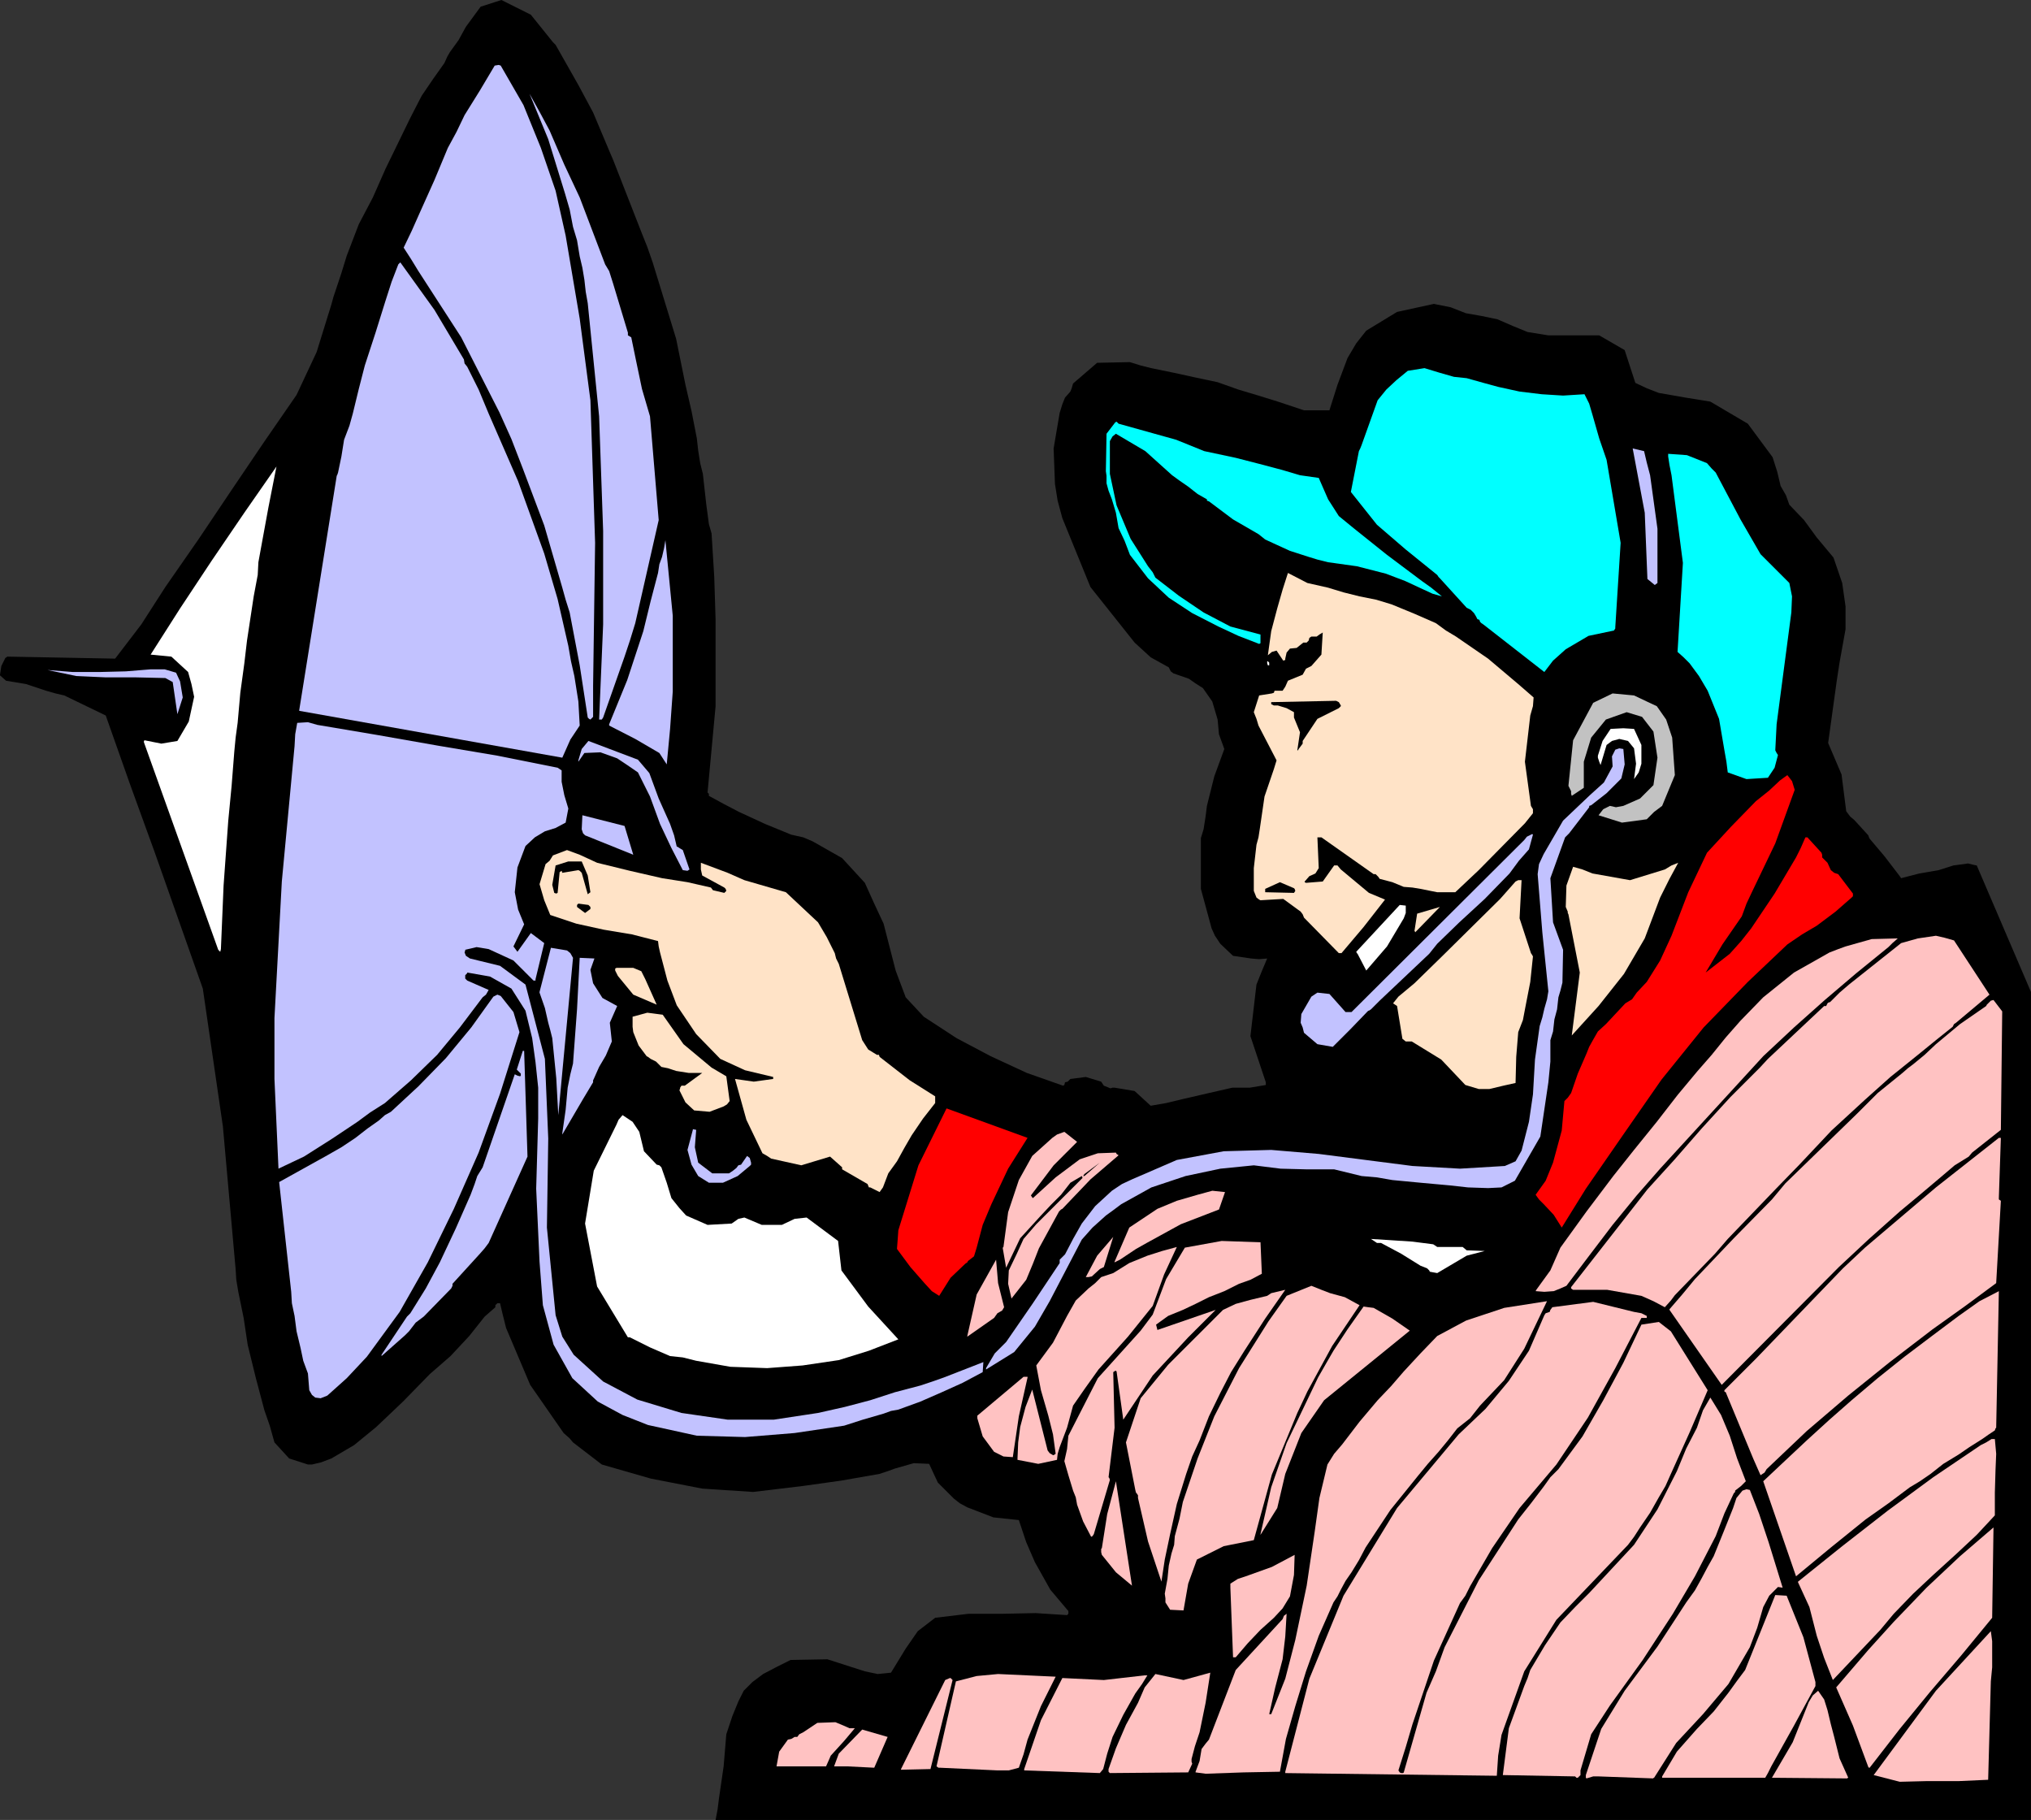 <?xml version="1.0" encoding="UTF-8" standalone="no"?>
<svg
   version="1.0"
   width="129.724mm"
   height="116.228mm"
   id="svg73"
   sodipodi:docname="Satellite Technician 1.wmf"
   xmlns:inkscape="http://www.inkscape.org/namespaces/inkscape"
   xmlns:sodipodi="http://sodipodi.sourceforge.net/DTD/sodipodi-0.dtd"
   xmlns="http://www.w3.org/2000/svg"
   xmlns:svg="http://www.w3.org/2000/svg">
  <rect width="100%" height="100%" fill="#333333" stroke="none"/>
  <sodipodi:namedview
     id="namedview73"
     pagecolor="#ffffff"
     bordercolor="#000000"
     borderopacity="0.25"
     inkscape:showpageshadow="2"
     inkscape:pageopacity="0.0"
     inkscape:pagecheckerboard="0"
     inkscape:deskcolor="#d1d1d1"
     inkscape:document-units="mm" />
  <defs
     id="defs1">
    <pattern
       id="WMFhbasepattern"
       patternUnits="userSpaceOnUse"
       width="6"
       height="6"
       x="0"
       y="0" />
  </defs>
  <path
     style="fill:#000000;fill-opacity:1;fill-rule:evenodd;stroke:none"
     d="m 0,162.855 0.323,-2.1 0.97,-1.939 0.485,-0.323 26.018,0.485 6.302,-8.24 5.818,-9.047 8.08,-11.632 7.918,-11.794 7.757,-11.471 7.918,-11.471 4.848,-10.34 3.555,-11.471 0.485,-1.777 0.485,-1.454 1.454,-4.362 1.293,-4.201 2.909,-7.593 3.394,-6.462 3.07,-6.947 3.07,-6.301 2.909,-5.978 2.747,-5.332 2.747,-4.039 2.747,-3.877 0.646,-1.454 0.646,-1.131 2.101,-2.908 1.778,-3.231 3.555,-4.847 L 121.038,0 l 7.11,3.554 5.333,6.624 0.646,0.646 5.494,9.694 3.555,6.624 3.878,9.209 0.97,2.262 6.949,17.772 1.293,3.231 1.293,3.716 5.656,18.418 2.262,11.148 1.454,6.301 1.293,6.624 0.323,2.908 0.485,3.07 0.646,2.585 0.323,2.908 0.485,4.362 0.646,4.847 0.646,2.262 0.646,10.502 0.323,10.34 v 20.841 l -1.939,20.841 0.323,0.323 v 0.485 l 3.555,1.939 3.717,1.939 6.302,2.908 6.302,2.585 2.909,0.646 2.262,0.969 7.11,4.039 5.494,5.978 2.262,5.008 2.262,4.847 1.454,5.655 1.454,5.655 2.424,6.462 4.363,4.685 7.918,5.17 8.242,4.362 8.726,4.039 8.726,3.07 0.323,-0.162 0.162,-0.646 0.646,-0.162 0.646,-0.646 3.717,-0.485 3.717,1.131 0.646,0.969 1.616,0.646 0.485,-0.162 h 0.485 l 4.848,0.808 3.878,3.554 3.717,-0.646 4.04,-0.969 6.302,-1.454 5.656,-1.292 h 4.202 l 3.878,-0.646 v -0.646 l -3.717,-11.148 1.454,-12.44 1.293,-3.231 1.293,-3.07 -1.939,0.162 -1.939,-0.162 -4.363,-0.646 -3.07,-2.908 -1.293,-1.939 -0.808,-1.777 -2.586,-9.532 v -12.279 l 0.646,-2.1 0.485,-3.07 0.323,-2.585 1.778,-7.109 2.424,-6.624 -1.293,-3.554 -0.323,-3.554 -1.293,-4.362 -2.262,-3.231 -1.778,-1.131 -1.616,-1.131 -3.717,-1.292 -0.646,-0.485 -0.485,-0.969 -4.363,-2.423 -3.878,-3.554 -10.666,-13.41 -6.787,-16.641 -1.131,-4.201 -0.646,-4.039 -0.323,-8.563 1.454,-8.563 0.646,-2.1 0.646,-1.616 1.293,-1.454 0.323,-0.808 0.323,-1.131 5.818,-5.008 7.918,-0.162 2.586,0.808 2.586,0.646 5.494,1.131 5.171,1.131 5.333,1.131 5.01,1.777 4.848,1.454 4.686,1.454 6.302,2.1 h 6.141 l 1.939,-6.139 2.424,-6.462 2.101,-3.554 2.424,-3.07 7.434,-4.524 8.888,-1.939 4.04,0.808 3.717,1.454 3.717,0.646 3.878,0.808 3.717,1.616 3.555,1.454 5.01,0.808 h 12.282 l 6.141,3.554 2.586,7.917 2.747,1.292 2.909,1.131 6.464,1.131 5.979,0.969 9.05,5.332 5.979,8.078 1.131,3.554 0.808,3.393 1.293,2.262 0.808,2.262 3.555,3.716 3.07,4.201 4.04,4.847 2.101,6.139 0.808,5.655 v 5.493 l -1.454,8.078 -0.646,4.201 -2.101,15.187 3.232,7.593 1.131,8.886 0.97,1.292 0.97,0.808 3.394,3.716 0.162,0.485 0.162,0.323 3.555,4.201 3.717,4.847 0.323,0.485 4.363,-1.131 4.686,-0.808 3.555,-1.131 3.555,-0.485 1.293,0.323 0.808,0.162 13.09,30.535 V 439.287 H 172.75 l 0.485,-2.585 0.323,-2.585 1.131,-7.755 0.646,-7.755 1.454,-4.362 1.454,-3.554 1.293,-2.585 2.101,-2.1 2.586,-1.939 3.394,-1.777 3.232,-1.616 8.888,-0.162 9.05,2.908 3.07,0.646 3.232,-0.323 3.555,-5.816 2.909,-4.201 4.202,-3.231 8.08,-0.969 h 8.242 l 7.918,-0.162 7.595,0.485 0.323,-0.323 v -0.646 l -4.363,-5.17 -3.717,-6.624 -2.101,-4.847 -1.778,-5.332 -6.141,-0.646 -6.302,-2.423 -1.778,-0.969 -1.454,-1.131 -3.878,-3.877 -1.131,-2.423 -0.97,-2.1 -3.717,-0.162 -4.525,1.292 -1.778,0.646 -1.939,0.646 -9.211,1.616 -9.211,1.292 -12.12,1.454 -12.282,-0.808 -12.443,-2.423 -11.797,-3.393 -6.949,-5.332 -0.808,-0.969 -1.454,-1.292 -8.08,-11.632 -5.818,-13.733 -0.808,-3.231 -0.646,-2.747 h -0.646 l -0.485,0.485 v 0.485 l -2.586,2.262 -3.717,4.685 -4.525,4.847 -5.01,4.362 -6.464,6.624 -6.464,6.139 -5.333,4.362 -5.494,3.231 -2.586,0.969 -2.101,0.485 h -0.97 l -4.525,-1.454 -3.555,-3.877 -1.131,-4.039 -1.293,-3.716 -2.101,-7.917 -1.939,-7.917 -0.97,-6.462 -1.293,-6.301 -0.485,-2.908 -0.162,-2.585 -3.07,-34.413 -4.848,-33.282 -5.818,-16.479 -5.818,-16.479 -5.979,-16.479 -5.818,-16.479 -5.01,-2.423 -5.01,-2.423 -2.101,-0.485 L 11.15,166.732 6.302,165.116 1.454,164.309 0,163.016 Z"
     id="path1" />
  <path
     style="fill:#c2c2ff;fill-opacity:1;fill-rule:evenodd;stroke:none"
     d="m 11.474,161.724 6.141,0.485 h 6.302 l 6.464,-0.162 5.979,-0.485 h 3.394 l 2.747,0.808 0.97,2.1 0.646,3.877 -1.293,4.039 -1.131,-7.755 -1.778,-0.969 -7.11,-0.162 h -7.272 l -7.11,-0.323 z"
     id="path2" />
  <path
     style="fill:#ffffff;fill-opacity:1;fill-rule:evenodd;stroke:none"
     d="m 34.744,179.172 v -0.323 l 0.162,-0.162 4.04,0.808 3.878,-0.646 2.747,-4.685 1.293,-5.978 -0.646,-3.07 -0.808,-2.908 -4.04,-3.716 -5.01,-0.485 7.11,-11.148 7.595,-11.471 7.918,-11.632 7.757,-11.148 -1.939,9.855 -1.778,9.694 -0.646,3.554 -0.162,3.07 -0.97,5.17 -0.808,5.332 -0.808,5.332 -0.646,5.493 -0.97,7.109 -0.646,7.27 -0.485,3.554 -0.323,3.393 -0.646,8.24 -0.808,8.401 -1.131,15.672 -0.646,15.348 -0.162,0.646 -0.485,-0.485 z"
     id="path3" />
  <path
     style="fill:#c2c2ff;fill-opacity:1;fill-rule:evenodd;stroke:none"
     d="m 66.256,260.438 v -14.702 l 1.778,-32.959 3.07,-32.636 0.162,-2.908 0.485,-2.747 2.586,-0.162 2.262,0.646 14.382,2.423 14.706,2.585 14.382,2.423 14.544,2.908 0.485,0.323 0.485,0.323 v 2.747 l 0.646,3.231 0.97,3.231 -0.646,3.393 -2.424,1.292 -2.586,0.808 -2.424,1.454 -2.262,2.1 -1.939,5.17 -0.646,5.978 0.808,4.201 1.454,3.554 -2.586,5.332 0.97,1.292 3.232,-4.524 3.232,2.423 -2.101,8.724 v 0.323 h -0.485 l -4.848,-4.847 -5.979,-2.747 -2.909,-0.485 -2.747,0.646 v 0.162 l -0.162,0.485 0.323,0.808 0.97,0.646 7.272,1.777 6.141,4.524 4.686,17.933 0.808,19.226 -0.323,21.488 2.101,21.165 1.616,5.17 2.747,4.362 7.11,6.462 8.242,4.362 10.666,3.231 11.15,1.616 h 11.15 l 10.666,-1.616 6.464,-1.454 6.141,-1.616 5.979,-1.939 6.141,-1.616 2.909,-0.969 2.747,-0.969 9.534,-3.716 -0.162,2.423 -4.848,2.585 -5.01,2.262 -5.171,2.262 -5.333,1.939 -1.778,0.323 -1.778,0.646 -5.01,1.454 -4.525,1.454 -11.958,1.777 -11.958,0.969 -11.635,-0.323 -11.797,-2.585 -6.141,-2.423 -5.979,-3.231 -6.141,-5.655 -4.525,-8.078 -2.586,-9.532 -0.808,-10.502 -0.808,-17.61 0.485,-16.964 v -7.432 l -0.646,-6.139 -0.808,-5.816 -1.616,-6.624 -3.394,-5.332 -5.171,-2.908 -5.494,-0.969 v 0.162 l -0.485,0.485 v 0.808 l 0.485,0.485 5.171,2.262 -0.646,1.131 -0.808,0.646 -5.494,7.27 -5.494,6.624 -6.302,6.139 -6.302,5.493 -3.555,2.262 -3.07,2.262 -6.302,4.201 -6.626,4.201 -3.07,1.454 -3.07,1.454 z"
     id="path4" />
  <path
     style="fill:#c2c2ff;fill-opacity:1;fill-rule:evenodd;stroke:none"
     d="m 67.387,285.319 11.635,-6.462 3.394,-1.939 3.394,-2.262 2.909,-2.262 2.747,-1.939 1.454,-1.292 1.454,-0.808 6.626,-6.139 6.626,-6.786 6.141,-7.432 5.333,-7.432 0.97,-0.485 0.808,0.323 3.07,3.877 1.454,4.847 -4.686,14.864 -5.171,14.217 -5.979,13.571 -6.302,12.925 -6.787,11.956 -7.918,10.825 -4.848,5.17 -4.686,4.201 -1.616,0.646 -1.293,-0.162 -0.808,-0.646 -0.646,-1.131 -0.323,-4.039 -1.131,-3.07 -0.646,-3.07 -0.97,-4.039 -0.485,-3.716 -0.646,-3.07 -0.162,-2.747 z"
     id="path5" />
  <path
     style="fill:#c2c2ff;fill-opacity:1;fill-rule:evenodd;stroke:none"
     d="m 72.235,171.417 9.05,-56.547 0.162,-0.323 0.162,-0.485 0.808,-3.877 0.646,-4.039 1.293,-3.393 0.808,-2.908 1.454,-5.978 1.454,-5.655 2.586,-7.917 2.424,-7.755 1.454,-4.524 1.616,-4.201 0.485,-0.485 8.242,11.471 7.11,11.956 0.162,0.969 0.646,0.808 2.747,5.493 2.424,5.816 7.11,16.318 6.302,17.449 3.232,10.986 2.586,11.309 0.646,3.716 0.808,3.554 0.97,6.139 0.323,5.816 -2.262,3.393 -1.939,4.362 -63.509,-11.309 z"
     id="path6" />
  <path
     style="fill:#c2c2ff;fill-opacity:1;fill-rule:evenodd;stroke:none"
     d="m 92.112,327.002 6.141,-9.209 0.323,-0.323 0.485,-0.485 3.717,-5.978 3.394,-6.301 3.878,-8.24 3.555,-8.078 0.97,-2.585 0.646,-1.939 1.293,-2.1 7.757,-22.457 0.646,0.323 0.646,0.162 0.162,-0.162 v -0.485 l -0.97,-0.969 1.454,-4.524 h 0.323 l 0.808,25.527 -9.373,20.841 -0.97,1.292 -1.131,1.292 -6.626,7.27 v 0.485 l -0.323,0.646 -6.626,6.786 -1.939,1.454 -1.616,2.1 -0.485,0.485 -0.485,0.485 -5.656,5.008 z"
     id="path7" />
  <path
     style="fill:#c2c2ff;fill-opacity:1;fill-rule:evenodd;stroke:none"
     d="m 97.445,59.778 1.939,-4.039 1.939,-4.362 3.555,-7.917 3.232,-7.755 2.101,-3.877 1.939,-4.039 3.717,-5.978 3.555,-5.978 0.97,-0.162 0.485,0.162 5.494,9.532 4.202,10.34 3.555,10.34 2.424,10.825 3.394,20.034 2.586,19.711 1.131,34.413 -0.485,34.574 v 7.432 l -0.646,0.646 -0.323,-0.162 -0.323,-0.323 -1.939,-12.602 -2.424,-12.763 -0.97,-3.07 -0.808,-2.908 -4.363,-15.025 -5.171,-13.733 -2.747,-7.109 -2.909,-6.462 -9.211,-18.095 -10.342,-15.995 -1.778,-2.908 z"
     id="path8" />
  <path
     style="fill:#c2c2ff;fill-opacity:1;fill-rule:evenodd;stroke:none"
     d="m 127.825,22.619 2.424,4.362 2.424,4.524 3.555,8.24 3.717,7.917 6.141,16.156 0.97,1.616 0.97,3.07 3.555,11.794 v 0.646 l 0.808,0.485 1.131,5.493 1.454,6.947 1.939,6.624 2.101,25.042 -5.656,24.881 -1.293,4.201 -1.293,3.877 -5.171,14.702 -0.323,0.485 h -0.646 l 0.97,-22.942 v -22.619 l -0.97,-27.627 -2.747,-27.304 -0.485,-2.747 -0.323,-2.908 -0.485,-2.908 -0.646,-2.747 -0.646,-3.877 -0.97,-3.231 -0.808,-4.201 -1.131,-3.877 -4.04,-13.087 z"
     id="path9" />
  <path
     style="fill:#c2c2ff;fill-opacity:1;fill-rule:evenodd;stroke:none"
     d="m 130.249,239.435 2.747,-10.663 3.878,0.646 0.808,0.646 0.646,1.131 -3.555,37.967 -0.485,-8.886 -0.97,-9.694 -0.485,-1.939 -0.485,-1.777 -0.808,-3.554 -1.293,-3.716 z"
     id="path10" />
  <path
     style="fill:#ffe3c7;fill-opacity:1;fill-rule:evenodd;stroke:none"
     d="m 130.249,213.423 1.454,-4.847 0.97,-0.808 0.808,-1.292 3.394,-1.292 3.07,1.131 2.101,0.969 2.101,0.969 7.918,1.939 7.757,1.777 6.141,0.969 5.656,1.292 0.485,0.646 2.747,0.646 0.485,-0.485 -0.162,-0.485 -0.323,-0.323 -5.333,-2.908 -0.323,-1.454 v -1.616 l 6.464,2.423 4.04,1.777 10.019,2.908 7.757,7.27 2.101,3.554 1.939,3.877 0.323,1.292 0.646,1.292 5.656,18.418 1.454,2.262 2.101,1.292 h 0.485 l 0.162,0.485 7.272,5.655 6.141,3.877 v 1.616 l -2.909,3.716 -2.747,4.039 -1.778,3.07 -1.778,3.231 -2.101,2.908 -1.293,3.393 -0.808,1.131 -2.262,-1.131 h -0.323 l -0.323,-0.808 -6.141,-3.554 v -0.485 l -2.909,-2.585 -6.949,2.1 -7.272,-1.616 -0.97,-0.646 -1.131,-0.646 -3.878,-8.078 -2.747,-9.855 4.525,0.646 4.686,-0.646 v -0.485 l -6.787,-1.616 -5.979,-2.747 -5.818,-5.978 -4.686,-6.947 -2.262,-5.978 -1.778,-6.786 -0.323,-1.454 -0.162,-1.292 -6.302,-1.616 -6.787,-1.131 -6.626,-1.454 -6.302,-2.1 -1.454,-3.554 z"
     id="path11" />
  <path
     style="fill:#000000;fill-opacity:1;fill-rule:evenodd;stroke:none"
     d="m 133.32,213.585 0.808,-4.685 3.07,-0.969 h 3.232 l 1.454,3.393 0.646,4.039 -0.646,0.485 -1.454,-5.17 -0.485,-0.485 -0.323,-0.162 -3.878,0.646 -0.162,-0.485 -0.485,0.323 -0.485,5.008 -0.323,0.162 -0.485,-0.162 z"
     id="path12" />
  <path
     style="fill:#c2c2ff;fill-opacity:1;fill-rule:evenodd;stroke:none"
     d="m 135.744,273.524 0.808,-5.655 0.485,-5.332 0.646,-3.231 0.646,-2.585 0.97,-13.087 0.646,-12.44 3.555,0.162 -0.97,2.747 0.646,3.231 2.262,3.554 3.555,1.939 -1.778,4.039 0.485,4.524 -1.454,3.393 -1.616,2.747 -1.293,2.908 -0.162,0.323 v 0.485 l -2.424,4.039 -5.01,8.563 z"
     id="path13" />
  <path
     style="fill:#000000;fill-opacity:1;fill-rule:evenodd;stroke:none"
     d="m 139.299,218.917 v -0.485 l 0.323,-0.323 2.424,0.323 0.485,0.485 v 0.485 l -0.646,0.485 -0.646,0.485 z"
     id="path14" />
  <path
     style="fill:#c2c2ff;fill-opacity:1;fill-rule:evenodd;stroke:none"
     d="m 139.622,183.534 0.808,-2.747 1.616,-1.939 11.958,4.524 2.747,3.231 2.262,6.139 2.747,6.139 0.97,2.747 0.646,2.747 h 0.162 l 0.485,0.323 0.808,0.485 1.616,4.685 -0.485,0.323 -1.131,-0.162 -2.747,-5.332 -2.747,-5.816 -2.424,-6.624 -2.909,-5.816 -2.586,-1.777 -2.424,-1.616 -4.04,-1.454 -3.878,0.162 -1.454,2.1 z"
     id="path15" />
  <path
     style="fill:#c2c2ff;fill-opacity:1;fill-rule:evenodd;stroke:none"
     d="m 140.43,200.175 0.162,-3.393 10.181,2.585 2.101,6.947 -11.635,-4.685 -0.485,-0.485 z"
     id="path16" />
  <path
     style="fill:#ffffff;fill-opacity:1;fill-rule:evenodd;stroke:none"
     d="m 141.238,295.335 2.101,-12.763 5.494,-11.148 0.485,-1.131 0.97,-1.131 2.424,1.616 1.616,2.423 1.131,4.685 3.07,3.231 0.646,0.162 0.485,0.485 1.293,3.716 1.131,3.716 1.939,2.423 1.616,1.777 5.171,2.262 5.818,-0.323 1.616,-1.131 1.454,-0.323 4.202,1.777 h 4.848 l 3.07,-1.454 2.909,-0.323 7.595,5.655 0.808,7.109 6.464,8.724 7.272,7.917 -7.11,2.747 -7.272,2.262 -8.726,1.292 -8.565,0.646 -8.888,-0.323 -8.242,-1.454 -3.232,-0.808 -3.07,-0.323 -4.848,-2.1 -4.848,-2.423 h -0.485 l -7.434,-12.279 z"
     id="path17" />
  <path
     style="fill:#c2c2ff;fill-opacity:1;fill-rule:evenodd;stroke:none"
     d="m 147.056,174.81 4.363,-10.663 3.878,-11.794 1.778,-7.27 1.778,-6.786 0.323,-2.1 0.646,-1.777 0.485,-2.1 0.323,-1.939 1.778,18.257 v 18.257 l -0.646,9.047 -0.808,8.563 -1.778,-2.747 -5.818,-3.393 -6.302,-3.231 z"
     id="path18" />
  <path
     style="fill:#ffe3c7;fill-opacity:1;fill-rule:evenodd;stroke:none"
     d="m 148.51,234.265 v -0.485 l 0.323,-0.162 h 4.04 l 1.939,0.808 0.97,1.939 2.747,6.139 -5.656,-2.423 -3.717,-4.524 -0.323,-0.646 z"
     id="path19" />
  <path
     style="fill:#ffe3c7;fill-opacity:1;fill-rule:evenodd;stroke:none"
     d="m 152.712,247.836 v -2.423 l 3.555,-0.969 3.717,0.485 5.01,7.109 6.787,5.655 3.555,2.1 0.808,5.978 -0.646,0.808 -0.808,0.485 -3.394,1.292 -3.717,-0.323 -2.101,-1.939 -1.454,-2.908 0.162,-0.485 v -0.162 l 0.323,-0.485 h 0.808 l 4.202,-3.07 h -3.232 l -3.07,-0.485 -1.939,-0.646 -1.616,-0.323 -1.293,-1.292 -1.293,-0.646 -0.646,-0.485 -0.323,-0.162 -1.939,-2.585 -1.293,-3.231 z"
     id="path20" />
  <path
     style="fill:#c2c2ff;fill-opacity:1;fill-rule:evenodd;stroke:none"
     d="m 165.963,277.564 1.293,-4.847 v -0.162 l 0.808,0.162 -0.323,4.201 0.808,3.716 3.394,2.585 h 4.04 l 0.97,-0.646 0.808,-0.646 0.485,-0.646 0.646,-0.162 1.454,-2.1 0.646,0.485 0.323,1.131 v 0.485 l -0.323,0.323 -2.909,2.423 -3.555,1.616 h -3.394 l -2.586,-1.616 -1.616,-2.747 z"
     id="path21" />
  <path
     style="fill:#ffc2c2;fill-opacity:1;fill-rule:evenodd;stroke:none"
     d="m 187.456,426.362 0.646,-3.554 2.101,-2.908 0.808,-0.162 0.808,-0.485 h 0.646 l 0.485,-0.646 0.97,-0.485 3.394,-2.262 4.363,-0.162 1.939,0.808 1.454,0.646 h 1.293 l -2.586,3.07 -3.232,3.554 -0.485,1.131 -0.646,1.454 z"
     id="path22" />
  <path
     style="fill:#ffc2c2;fill-opacity:1;fill-rule:evenodd;stroke:none"
     d="m 201.353,426.362 1.131,-3.07 5.656,-5.816 6.141,1.777 -3.232,7.432 -6.464,-0.323 z"
     id="path23" />
  <path
     style="fill:#ff0000;fill-opacity:1;fill-rule:evenodd;stroke:none"
     d="m 216.544,301.313 0.162,-2.1 0.162,-2.262 4.848,-15.672 6.787,-13.733 19.554,7.109 -4.686,7.432 -4.04,8.563 -2.101,5.008 -1.454,5.493 -0.646,2.1 -1.454,1.131 -0.162,0.323 -0.485,0.323 -3.555,3.393 -2.747,4.362 -1.778,-1.131 -1.778,-1.939 -3.394,-3.877 -3.232,-4.362 z"
     id="path24" />
  <path
     style="fill:#ffc2c2;fill-opacity:1;fill-rule:evenodd;stroke:none"
     d="m 217.513,427.008 10.666,-21.488 1.131,-0.485 h 0.162 l 0.485,0.485 -5.333,21.488 -7.11,0.162 z"
     id="path25" />
  <path
     style="fill:#ffc2c2;fill-opacity:1;fill-rule:evenodd;stroke:none"
     d="m 226.078,426.362 4.686,-20.518 5.01,-1.292 5.171,-0.485 13.898,0.646 -3.555,7.109 -3.232,8.078 -0.97,3.554 -1.131,3.231 -2.424,0.646 h -2.747 l -6.949,-0.323 -6.949,-0.323 h -0.323 z"
     id="path26" />
  <path
     style="fill:#ffc2c2;fill-opacity:1;fill-rule:evenodd;stroke:none"
     d="m 233.512,322.478 2.262,-10.017 4.686,-8.401 0.485,5.655 1.454,5.816 -0.485,0.808 -1.131,0.646 -0.808,1.131 -6.464,4.524 z"
     id="path27" />
  <path
     style="fill:#ffc2c2;fill-opacity:1;fill-rule:evenodd;stroke:none"
     d="m 235.936,342.35 v -0.646 l 11.15,-9.371 h 0.97 v 0.162 l -2.101,9.371 -1.454,9.855 -2.262,-0.162 -2.262,-1.131 -2.747,-3.716 z"
     id="path28" />
  <path
     style="fill:#c2c2ff;fill-opacity:1;fill-rule:evenodd;stroke:none"
     d="m 238.037,330.233 2.101,-3.554 2.747,-2.747 6.464,-9.371 6.464,-9.694 v -0.808 l 1.293,-1.292 1.939,-3.716 2.101,-3.716 3.232,-4.201 4.04,-3.716 2.424,-1.616 2.424,-1.131 10.827,-4.685 11.312,-2.1 11.474,-0.323 11.474,0.969 11.312,1.454 11.312,1.454 11.474,0.646 10.827,-0.646 2.586,-1.131 1.454,-2.585 1.778,-6.947 0.97,-6.624 0.485,-8.401 1.131,-8.078 0.646,-2.1 0.485,-2.1 0.646,-2.262 0.323,-1.939 -1.454,-14.217 -1.131,-14.056 0.323,-2.423 1.131,-2.423 4.686,-8.078 6.464,-6.139 3.394,-3.07 2.101,-3.877 -0.162,-2.423 0.808,-1.616 0.97,-0.323 0.97,0.162 0.323,3.716 -0.808,3.393 -3.555,3.554 -3.717,2.908 -0.485,0.162 v 0.323 l -4.848,6.301 -0.97,0.969 -3.555,9.855 0.646,10.663 2.424,6.624 -0.162,7.917 -0.485,1.939 -0.485,1.616 -0.323,2.908 -0.646,2.423 -0.323,2.908 -0.646,2.1 v 5.17 l -0.485,5.008 -1.939,13.087 -6.141,10.663 -3.232,1.616 -3.232,0.162 -4.848,-0.162 -4.363,-0.485 -7.11,-0.646 -6.787,-0.646 -3.717,-0.646 -3.717,-0.323 -6.626,-1.616 h -6.626 l -6.302,-0.162 -6.464,-0.808 -8.08,0.808 -8.403,1.777 -8.242,2.747 -7.272,4.039 -1.939,1.454 -1.778,1.292 -3.232,2.908 -2.586,2.908 -7.757,14.864 -3.555,6.139 -5.01,6.139 -6.787,4.201 z"
     id="path29" />
  <path
     style="fill:#ffc2c2;fill-opacity:1;fill-rule:evenodd;stroke:none"
     d="m 242.077,301.313 v -0.162 l 0.162,-0.162 1.131,-8.401 2.586,-7.755 3.232,-5.816 4.848,-4.362 1.131,-0.808 1.778,-0.646 3.07,2.423 -5.656,5.655 -5.494,7.27 0.323,0.485 0.162,0.162 5.494,-5.008 5.818,-4.362 4.363,-1.454 4.363,-0.162 0.162,0.323 0.485,0.323 -6.787,5.816 -6.787,7.109 -0.323,0.162 -0.485,0.485 -4.848,8.886 -1.454,3.716 -1.616,3.877 -1.778,2.262 -1.778,2.262 -0.808,-3.554 0.162,-3.231 1.939,-4.039 1.616,-3.554 3.07,-3.554 11.15,-11.148 v -0.162 l -0.162,-0.323 -2.747,1.616 -2.262,2.908 -2.424,2.423 -2.424,2.585 -5.01,5.493 -3.394,7.109 z"
     id="path30" />
  <path
     style="fill:#ffc2c2;fill-opacity:1;fill-rule:evenodd;stroke:none"
     d="m 245.632,352.044 0.162,-3.877 0.485,-3.716 1.293,-4.847 1.616,-4.201 3.717,14.702 0.485,0.646 0.808,0.485 h 0.162 l 0.485,-0.323 -0.646,-4.685 -1.131,-4.524 -1.778,-6.139 -1.131,-5.978 4.04,-5.493 3.394,-6.462 2.101,-3.716 3.07,-2.908 1.616,-1.292 1.454,-1.454 2.909,-0.969 3.878,-2.423 4.363,-1.777 3.555,-1.131 3.555,-0.969 -3.07,6.624 -2.747,7.593 -5.979,7.432 -7.11,7.917 -3.232,4.524 -2.909,4.201 -1.454,5.332 -1.778,4.685 -0.485,1.616 -0.162,1.454 -4.525,0.969 -5.01,-0.969 z"
     id="path31" />
  <path
     style="fill:#ffc2c2;fill-opacity:1;fill-rule:evenodd;stroke:none"
     d="m 247.248,427.008 4.04,-11.794 5.171,-10.178 10.019,0.485 9.858,-1.131 h 0.646 l -1.293,2.1 -1.616,2.262 -2.909,5.17 -2.586,5.332 -1.293,4.039 -0.97,3.716 -0.808,0.969 -18.261,-0.646 z"
     id="path32" />
  <path
     style="fill:#ffc2c2;fill-opacity:1;fill-rule:evenodd;stroke:none"
     d="m 256.944,352.69 0.646,-2.908 0.323,-3.231 7.11,-13.894 10.342,-11.471 2.909,-3.877 3.232,-8.563 4.525,-7.593 8.888,-1.616 9.373,0.323 0.323,7.593 -2.747,1.454 -2.747,0.969 -3.555,1.777 -3.717,1.454 -3.232,1.616 -3.07,1.454 -3.555,1.454 -2.909,2.1 0.323,1.292 14.059,-4.847 -6.626,6.624 -8.565,9.209 -7.11,10.663 -1.616,-11.632 -0.162,-0.162 h -0.162 l -0.485,0.323 0.323,13.41 -1.454,11.956 0.162,0.162 0.162,0.485 -3.878,13.087 -0.323,0.485 -0.323,0.162 -1.939,-3.716 -1.454,-4.039 -0.323,-1.777 -0.646,-1.616 -1.131,-3.716 z"
     id="path33" />
  <path
     style="fill:#000000;fill-opacity:1;fill-rule:evenodd;stroke:none"
     d="m 261.792,283.38 3.717,-2.747 -3.717,3.231 h -0.323 z"
     id="path34" />
  <path
     style="fill:#ffc2c2;fill-opacity:1;fill-rule:evenodd;stroke:none"
     d="m 262.115,308.26 2.747,-5.17 3.878,-4.524 -2.262,7.27 -0.97,0.485 -1.939,1.777 -0.808,0.162 z"
     id="path35" />
  <path
     style="fill:#ffc2c2;fill-opacity:1;fill-rule:evenodd;stroke:none"
     d="m 265.832,374.016 v -0.162 l 0.162,-0.162 1.293,-8.24 2.101,-7.917 3.878,25.204 -3.878,-3.231 -3.394,-4.201 -0.162,-0.646 z"
     id="path36" />
  <path
     style="fill:#00ffff;fill-opacity:1;fill-rule:evenodd;stroke:none"
     d="m 266.963,113.74 0.162,-9.047 2.101,-2.747 0.323,-0.162 0.485,0.485 13.898,3.877 6.787,2.747 7.595,1.616 5.656,1.454 5.494,1.454 4.363,1.292 4.525,0.646 1.131,2.585 1.131,2.585 2.586,4.039 3.555,2.908 8.08,6.462 8.403,6.301 2.262,1.616 2.586,2.1 -2.262,-0.646 -2.101,-0.969 -4.525,-2.1 -4.686,-1.777 -6.949,-1.777 -6.949,-0.969 -2.586,-0.646 -2.101,-0.646 -4.525,-1.454 -3.878,-1.777 -2.101,-0.969 -1.616,-1.292 -6.141,-3.554 -5.818,-4.362 -0.485,-0.162 v -0.323 l -2.262,-1.292 -2.262,-1.777 -2.101,-1.454 -1.778,-1.292 -6.464,-5.816 -7.11,-4.201 -0.808,0.646 -0.646,1.131 v 7.917 l 1.616,7.593 3.394,8.078 4.202,6.624 1.131,1.454 0.646,1.292 5.656,4.362 5.979,4.039 6.464,3.393 7.272,1.939 v 2.1 l -0.323,0.162 -5.01,-1.939 -4.848,-2.262 -6.302,-3.231 -5.656,-3.716 -5.01,-4.685 -4.363,-5.655 -1.293,-3.393 -1.454,-3.07 -0.646,-3.716 -0.97,-3.231 -0.808,-2.1 -0.485,-1.777 v -1.777 z"
     id="path37" />
  <path
     style="fill:#ffc2c2;fill-opacity:1;fill-rule:evenodd;stroke:none"
     d="m 267.609,427.008 1.778,-5.008 2.424,-5.655 2.909,-5.332 1.616,-3.716 2.586,-3.231 6.787,1.454 6.464,-1.777 -1.131,7.27 -1.454,7.109 -1.131,3.393 -0.808,3.07 v 0.646 l 0.162,0.485 -0.97,2.1 -18.907,0.162 -0.323,-0.323 z"
     id="path38" />
  <path
     style="fill:#ffc2c2;fill-opacity:1;fill-rule:evenodd;stroke:none"
     d="m 269.064,304.544 3.555,-8.24 6.787,-4.524 4.686,-1.939 5.01,-1.454 3.555,-0.969 3.07,0.323 -1.454,4.201 -9.211,3.554 -8.242,4.524 -2.586,1.454 -2.424,1.616 -1.454,0.969 -1.293,0.646 z"
     id="path39" />
  <path
     style="fill:#ffc2c2;fill-opacity:1;fill-rule:evenodd;stroke:none"
     d="m 271.811,348.166 3.555,-10.663 6.626,-8.078 13.251,-13.248 3.07,-1.454 3.555,-0.969 4.04,-0.969 0.485,-0.323 0.485,-0.323 3.394,-0.808 -4.848,6.947 -5.01,7.755 -3.232,5.17 -2.586,5.008 -2.747,5.655 -2.262,5.816 -1.778,3.877 -1.454,4.201 -2.262,7.27 -1.616,7.27 -1.293,6.139 -0.808,5.332 -3.232,-9.694 -2.424,-10.502 v -0.646 l -0.323,-0.485 -0.162,-0.162 -0.162,-0.646 z"
     id="path40" />
  <path
     style="fill:#ffc2c2;fill-opacity:1;fill-rule:evenodd;stroke:none"
     d="m 281.184,384.679 0.323,-1.777 0.323,-1.777 0.323,-3.231 0.646,-2.908 0.646,-2.1 0.162,-2.1 1.131,-4.201 0.808,-4.039 3.555,-10.502 4.04,-10.178 5.979,-11.632 7.11,-11.309 4.363,-6.139 5.979,-2.423 2.424,0.969 2.101,0.808 3.555,0.969 3.555,1.939 -6.626,9.855 -5.979,10.986 -1.131,2.423 -1.293,2.747 -6.141,14.864 -4.363,15.833 -7.272,1.454 -6.464,3.231 -2.101,5.816 -1.131,6.462 -3.232,-0.162 -1.131,-1.777 v -0.969 z"
     id="path41" />
  <path
     style="fill:#ffc2c2;fill-opacity:1;fill-rule:evenodd;stroke:none"
     d="m 288.617,427.655 0.97,-2.585 0.485,-2.908 0.97,-1.292 0.808,-0.969 6.464,-16.802 11.312,-12.279 0.323,-0.808 0.646,-0.485 -0.323,5.493 -0.646,5.493 -1.778,6.786 -1.454,6.462 h 0.485 l 3.394,-8.563 2.424,-9.371 2.747,-13.087 1.939,-13.087 1.131,-8.078 1.939,-8.078 1.616,-2.585 1.939,-2.262 4.202,-5.493 4.363,-5.17 3.232,-3.393 3.07,-3.554 4.04,-4.362 4.04,-4.201 6.949,-3.716 9.211,-3.07 10.342,-1.616 -5.494,11.471 -4.848,7.593 -5.818,6.139 -2.424,3.07 -3.07,2.423 -2.262,2.908 -2.262,2.747 -2.586,2.908 -2.262,2.747 -6.787,8.401 -5.979,9.047 -1.616,3.07 -1.778,2.908 -1.454,2.1 -1.131,2.1 -0.808,1.616 -0.97,1.454 -1.778,4.039 -1.778,4.039 -3.07,8.563 -2.586,8.401 -2.262,7.917 -1.454,7.917 -8.726,0.162 -9.211,0.323 -2.424,-0.323 z"
     id="path42" />
  <path
     style="fill:#ffc2c2;fill-opacity:1;fill-rule:evenodd;stroke:none"
     d="m 297.02,383.225 v -0.969 l 1.778,-1.131 1.939,-0.646 6.302,-2.262 5.494,-2.908 -0.162,4.847 -0.97,5.17 -1.778,2.908 -2.101,2.262 -3.232,2.908 -3.07,3.231 -2.909,3.393 h -0.646 z"
     id="path43" />
  <path
     style="fill:#ffe3c7;fill-opacity:1;fill-rule:evenodd;stroke:none"
     d="m 302.676,215.039 v -5.493 l 0.646,-5.655 0.485,-1.777 0.323,-2.1 1.131,-7.755 2.262,-6.624 0.646,-2.1 -4.363,-8.401 -0.485,-1.616 -0.646,-1.616 1.293,-4.039 3.07,-0.485 0.485,-0.162 0.162,-0.485 h 1.939 l 0.646,-0.969 0.646,-1.454 3.555,-1.454 0.808,-1.454 1.293,-0.646 2.424,-2.747 0.323,-5.332 -0.808,0.485 -0.646,0.485 h -1.293 l -0.485,0.323 -0.162,0.646 -0.485,0.485 h -0.808 l -1.616,1.292 -1.616,0.162 -0.808,0.969 -0.323,1.454 v 0.323 l -0.485,0.162 -1.616,-2.423 -1.131,0.323 -0.97,0.808 0.808,-5.816 1.454,-5.493 1.293,-4.524 1.293,-4.039 4.686,2.423 5.01,1.131 3.717,1.131 3.878,0.969 4.04,0.808 3.717,1.131 5.494,2.262 5.171,2.262 2.424,1.777 2.424,1.454 7.757,5.332 7.272,6.139 3.717,3.231 -0.162,2.1 -0.646,2.262 -1.293,11.148 1.454,10.663 0.485,0.808 v 0.969 l -1.939,2.423 -11.15,11.309 -5.656,5.332 h -4.363 l -4.04,-0.808 -1.939,-0.323 -2.101,-0.162 -2.747,-1.131 -3.07,-0.808 -0.323,-0.485 -0.323,-0.323 L 332.088,211 h -0.485 l -12.605,-8.886 h -0.97 l 0.323,7.432 -0.808,1.292 -1.454,0.646 -1.131,1.292 v 0.162 l 0.323,0.162 4.04,-0.323 2.747,-3.877 h 0.808 l 0.808,0.969 6.787,5.655 3.878,1.616 -5.171,6.624 -5.333,6.301 h -0.646 l -8.403,-8.563 -0.323,-0.808 -0.485,-0.646 -4.202,-3.07 -5.494,0.323 -0.323,-0.162 -0.646,-0.485 z"
     id="path44" />
  <path
     style="fill:#ffc2c2;fill-opacity:1;fill-rule:evenodd;stroke:none"
     d="m 304.292,370.3 2.586,-11.309 3.717,-10.663 3.878,-8.078 3.717,-7.755 1.939,-3.393 1.778,-3.07 3.394,-5.17 3.878,-5.493 1.131,0.162 1.293,0.162 4.525,2.585 4.202,2.908 -20.685,16.802 -5.494,7.917 -3.878,9.855 -1.939,8.24 -4.04,6.462 z"
     id="path45" />
  <path
     style="fill:#000000;fill-opacity:1;fill-rule:evenodd;stroke:none"
     d="m 305.424,215.039 v -0.485 l 3.555,-1.616 3.394,1.454 0.162,0.162 0.162,0.485 -0.323,0.485 -6.949,-0.162 z"
     id="path46" />
  <path
     style="fill:#ffffff;fill-opacity:1;fill-rule:evenodd;stroke:none"
     d="m 305.908,159.623 h 0.162 l 0.323,0.323 v 0.646 h -0.323 l -0.162,-0.485 z"
     id="path47" />
  <path
     style="fill:#000000;fill-opacity:1;fill-rule:evenodd;stroke:none"
     d="m 306.878,169.963 v -0.485 l 15.675,-0.323 0.646,0.323 0.485,0.808 v 0.162 l -0.485,0.485 -5.171,2.585 -3.555,5.332 v 0.646 l -0.485,0.646 -0.485,0.646 -0.162,0.323 h -0.162 l 0.646,-4.362 -1.454,-3.554 v -1.292 l -1.778,-0.969 -2.101,-0.646 h -0.97 z"
     id="path48" />
  <path
     style="fill:#ffc2c2;fill-opacity:1;fill-rule:evenodd;stroke:none"
     d="m 310.272,427.655 5.818,-22.457 8.242,-20.034 12.928,-21.165 14.867,-17.772 6.464,-6.139 5.656,-6.786 4.848,-7.27 3.717,-8.563 0.323,-0.485 0.97,-0.323 0.162,-0.485 0.485,-0.646 9.858,-1.292 9.858,2.423 1.778,0.323 1.293,0.646 v 0.485 h -1.293 l -6.302,12.117 -6.626,11.956 -7.595,11.309 -8.888,10.502 -6.626,9.694 -5.333,9.209 -1.131,2.262 -1.293,1.777 -6.302,13.894 -5.171,15.348 -1.616,5.493 -1.778,5.655 0.323,0.485 0.323,0.162 h 0.485 l 0.162,-0.162 5.494,-19.226 2.262,-5.17 2.101,-5.816 8.242,-16.156 9.534,-14.702 3.07,-3.877 3.07,-4.039 1.616,-2.262 1.939,-1.939 5.818,-7.917 5.01,-8.724 4.848,-9.047 4.363,-9.209 4.202,-0.646 2.909,2.262 8.888,14.217 -4.363,10.178 -4.525,10.017 -1.293,2.908 -1.616,2.747 -2.101,3.716 -2.424,3.554 -1.454,2.262 -1.454,1.939 -17.291,18.095 -7.757,12.44 -5.494,15.348 -0.808,5.008 -0.323,4.847 -51.066,-0.646 z"
     id="path49" />
  <path
     style="fill:#c2c2ff;fill-opacity:1;fill-rule:evenodd;stroke:none"
     d="m 313.988,246.867 0.162,-2.1 2.424,-4.201 1.454,-0.969 2.909,0.323 3.878,4.362 h 1.454 l 41.693,-41.521 0.646,-0.808 1.293,-0.646 0.162,0.162 -0.97,3.554 -2.424,2.747 -2.262,3.07 -5.979,6.139 -6.141,5.655 -5.333,5.17 -1.939,2.423 -11.958,11.309 -2.101,2.1 -0.485,0.323 h -0.162 l -4.363,4.524 -4.202,4.201 -3.717,-0.646 -3.232,-2.747 -0.323,-1.292 z"
     id="path50" />
  <path
     style="fill:#00ffff;fill-opacity:1;fill-rule:evenodd;stroke:none"
     d="m 326.108,118.748 1.939,-9.855 0.323,-0.646 0.323,-0.808 3.878,-10.825 2.101,-2.585 2.424,-2.262 2.747,-2.262 4.04,-0.646 3.717,1.131 3.394,0.969 3.07,0.323 4.04,1.131 3.555,0.969 5.171,1.131 5.333,0.646 5.171,0.323 5.171,-0.323 1.131,2.262 0.808,2.747 1.616,5.655 1.778,5.17 3.394,20.034 -1.293,20.357 v 0.323 l -0.323,0.485 -6.141,1.292 -5.494,3.231 -3.07,2.747 -2.101,2.747 -14.706,-11.471 -0.485,-0.323 -0.323,-0.323 -0.162,-0.485 -0.485,-0.162 -0.323,-0.646 -0.485,-0.808 -0.808,-0.808 -0.97,-0.485 -6.464,-7.109 -0.323,-0.323 -0.323,-0.485 -7.595,-6.139 -6.949,-5.978 z"
     id="path51" />
  <path
     style="fill:#ffffff;fill-opacity:1;fill-rule:evenodd;stroke:none"
     d="m 327.401,229.741 10.504,-11.309 1.454,0.162 v 1.777 l -0.485,1.292 -4.04,6.786 -5.01,5.816 -2.101,-4.039 -0.162,-0.162 z"
     id="path52" />
  <path
     style="fill:#ffffff;fill-opacity:1;fill-rule:evenodd;stroke:none"
     d="m 330.956,299.051 10.019,0.646 5.01,0.646 0.97,0.646 h 6.141 l 0.97,0.808 4.363,0.162 -4.363,1.131 -7.11,4.201 -1.778,-0.323 -0.162,-0.323 -0.485,-0.485 -0.808,-0.323 -0.808,-0.323 -4.686,-2.908 -4.848,-2.585 h -0.97 z"
     id="path53" />
  <path
     style="fill:#ffe3c7;fill-opacity:1;fill-rule:evenodd;stroke:none"
     d="m 336.289,242.181 1.293,-1.616 3.878,-3.231 6.787,-6.624 13.898,-13.733 3.717,-4.201 0.646,-0.323 h 0.808 l -0.485,9.209 2.747,8.401 0.323,0.485 0.162,0.323 -0.646,6.139 -1.131,5.816 -0.646,3.393 -1.131,2.908 -0.485,5.978 -0.162,6.301 -2.909,0.646 -3.394,0.808 H 356.974 l -3.232,-0.969 -5.818,-6.139 -7.11,-4.362 h -1.454 l -0.808,-0.646 -1.293,-7.917 -0.485,-0.323 z"
     id="path54" />
  <path
     style="fill:#ffe3c7;fill-opacity:1;fill-rule:evenodd;stroke:none"
     d="m 341.46,224.733 0.646,-4.201 5.494,-1.616 -5.979,6.139 v -0.162 z"
     id="path55" />
  <path
     style="fill:#ffc2c2;fill-opacity:1;fill-rule:evenodd;stroke:none"
     d="m 362.792,428.462 1.454,-11.309 3.717,-10.178 0.808,-1.939 0.646,-1.939 3.555,-5.978 3.717,-5.493 3.555,-3.716 3.394,-3.393 10.827,-11.632 5.656,-8.563 4.686,-9.209 2.262,-5.493 2.586,-5.008 1.454,-4.201 1.778,-3.07 2.586,4.201 2.101,5.008 1.778,5.493 2.101,5.493 -1.131,1.131 -1.454,1.131 v 0.323 l -0.323,0.323 -2.262,4.847 -2.101,5.493 -5.01,9.694 -5.333,9.047 -7.272,11.148 -7.918,10.986 -4.525,6.947 -2.586,8.724 v 1.131 l -0.646,0.646 h -0.323 l -0.323,-0.323 z"
     id="path56" />
  <path
     style="fill:#ffc2c2;fill-opacity:1;fill-rule:evenodd;stroke:none"
     d="m 370.872,311.33 3.394,-4.685 2.424,-5.493 6.302,-8.724 6.464,-8.563 5.01,-6.301 5.494,-6.786 5.01,-6.462 4.848,-5.816 3.394,-3.877 3.394,-4.201 3.555,-4.039 5.494,-5.655 7.434,-5.978 8.565,-4.847 2.101,-0.808 1.778,-0.646 6.302,-1.777 6.302,-0.162 -1.293,1.131 -0.97,0.969 -7.757,6.301 -7.595,6.462 -7.434,6.624 -7.434,6.947 -24.886,27.142 -5.656,6.462 -5.818,7.109 -5.656,7.432 -5.494,7.27 -1.454,0.646 -1.616,0.646 -2.262,0.162 -2.101,-0.162 z"
     id="path57" />
  <path
     style="fill:#ff0000;fill-opacity:1;fill-rule:evenodd;stroke:none"
     d="m 370.71,288.388 2.424,-3.393 1.778,-4.362 2.101,-7.755 0.646,-7.109 0.808,-0.808 0.808,-1.131 1.616,-4.685 2.101,-4.847 0.646,-1.616 0.808,-1.454 1.293,-2.262 1.939,-1.777 4.686,-5.008 1.616,-0.969 1.131,-1.616 2.424,-2.585 3.232,-5.17 2.747,-5.978 4.04,-10.502 4.525,-9.532 5.818,-6.301 5.979,-6.139 3.232,-2.585 2.586,-2.423 1.778,-1.292 1.131,1.454 0.646,2.1 -4.686,12.925 -5.656,11.794 -1.293,2.747 -1.131,3.07 -4.686,6.786 -4.04,6.786 5.818,-4.524 2.747,-3.07 2.424,-3.07 5.656,-8.401 5.171,-8.724 1.131,-2.262 1.131,-2.585 h 0.485 l 3.394,3.716 0.162,0.485 v 0.646 l 1.293,1.292 0.808,1.777 0.808,0.646 0.97,0.323 3.555,4.685 v 0.646 l -0.323,0.323 -3.878,3.393 -4.525,3.393 -3.555,2.1 -3.555,2.423 -9.534,9.047 -10.666,10.986 -10.181,12.602 -9.211,13.248 -9.05,13.087 -5.818,9.371 -1.939,-3.07 -2.424,-2.585 -1.131,-1.131 z"
     id="path58" />
  <path
     style="fill:#ffe3c7;fill-opacity:1;fill-rule:evenodd;stroke:none"
     d="m 377.982,218.917 0.162,-5.17 1.616,-4.524 2.262,0.646 2.424,0.969 9.05,1.616 8.403,-2.585 1.616,-0.969 1.616,-0.646 -2.101,3.877 -2.262,4.524 -3.717,9.855 -5.01,8.563 -6.141,7.755 -6.464,7.109 1.939,-15.187 -2.747,-14.056 -0.162,-0.323 v -0.323 z"
     id="path59" />
  <path
     style="fill:#c2c2c2;fill-opacity:1;fill-rule:evenodd;stroke:none"
     d="m 378.628,189.674 1.131,-10.986 4.848,-9.047 4.686,-2.262 5.171,0.485 3.07,1.454 2.424,1.131 2.262,3.231 1.454,4.362 0.646,9.047 -3.07,7.432 -1.939,1.454 -1.778,1.777 -5.979,0.808 -5.656,-1.777 1.131,-1.454 1.616,-0.808 1.454,0.323 1.778,-0.323 4.04,-1.777 3.232,-3.231 0.97,-6.624 -0.97,-6.301 -2.747,-3.554 -3.717,-1.131 -5.01,1.777 -3.555,4.362 -1.778,5.816 v 6.301 l -2.909,1.939 -0.162,-0.485 v -0.646 z"
     id="path60" />
  <path
     style="fill:#ffc2c2;fill-opacity:1;fill-rule:evenodd;stroke:none"
     d="m 379.275,310.684 18.422,-23.588 6.464,-7.109 6.626,-7.593 6.949,-7.593 7.11,-7.109 1.939,-2.1 13.574,-12.763 h 0.485 l 0.323,-0.646 0.162,-0.162 0.485,-0.162 2.262,-2.262 2.262,-1.939 6.302,-5.008 6.302,-5.008 4.04,-1.131 4.363,-0.646 2.101,0.485 2.262,0.646 8.565,13.087 -8.08,6.786 -0.485,0.323 -0.323,0.646 -4.04,3.231 -4.363,3.554 -6.626,5.332 -6.141,5.493 -8.08,7.432 -7.757,8.24 -5.494,5.655 -11.797,12.279 -3.07,3.554 -9.696,10.017 -0.97,1.292 -1.454,1.616 -2.747,-1.454 -2.909,-1.292 -8.242,-1.454 h -8.242 l -0.485,-0.323 z"
     id="path61" />
  <path
     style="fill:#ffc2c2;fill-opacity:1;fill-rule:evenodd;stroke:none"
     d="m 382.83,428.462 3.717,-11.148 5.656,-9.209 7.918,-10.663 6.949,-10.663 2.101,-2.908 1.616,-2.908 1.454,-2.747 1.454,-2.585 2.424,-5.978 2.262,-5.655 0.808,-2.423 1.454,-1.777 0.97,-0.323 0.808,0.162 2.262,5.816 2.262,6.786 3.394,10.986 -1.131,-0.162 -2.101,2.1 -1.454,2.747 -1.454,5.008 -1.778,4.685 -5.171,8.886 -6.141,7.27 -6.464,6.947 -5.333,8.401 h -0.162 v 0.162 l -13.251,-0.485 h -1.293 l -1.616,0.485 -0.162,-0.162 z"
     id="path62" />
  <path
     style="fill:#ffffff;fill-opacity:1;fill-rule:evenodd;stroke:none"
     d="m 385.739,182.404 1.131,-3.554 1.939,-2.908 3.07,-0.162 2.586,0.162 1.778,3.877 v 4.524 l -0.646,2.1 -1.131,1.616 0.485,-3.716 -0.485,-3.716 -1.454,-1.777 -2.101,-0.485 -1.778,0.485 -1.293,0.969 -1.454,4.847 -0.323,-0.808 -0.323,-0.969 z"
     id="path63" />
  <path
     style="fill:#c2c2ff;fill-opacity:1;fill-rule:evenodd;stroke:none"
     d="m 394.142,108.247 2.747,0.646 0.646,2.747 0.808,3.07 1.778,12.925 v 13.087 l -0.646,0.485 -1.778,-1.454 -0.646,-15.995 z"
     id="path64" />
  <path
     style="fill:#ffc2c2;fill-opacity:1;fill-rule:evenodd;stroke:none"
     d="m 401.252,428.786 3.555,-5.978 4.848,-5.493 4.04,-4.201 3.555,-4.524 2.101,-2.908 1.939,-2.585 7.272,-18.095 2.747,0.162 4.04,10.017 2.909,10.825 v 0.969 l -5.171,9.532 -5.494,9.855 -0.808,1.616 -0.646,1.131 h -24.886 z"
     id="path65" />
  <path
     style="fill:#00ffff;fill-opacity:1;fill-rule:evenodd;stroke:none"
     d="m 402.707,109.862 v -0.323 l 4.525,0.323 4.848,1.939 1.131,1.292 0.97,0.969 5.979,11.309 4.848,8.401 6.949,6.947 0.646,3.231 -0.162,3.877 -3.555,26.981 -0.323,6.301 0.323,0.646 0.323,0.485 -0.808,3.07 -1.616,2.423 -5.171,0.323 -4.525,-1.616 -0.323,-2.585 -0.485,-2.747 -1.293,-7.593 -2.747,-6.786 -2.101,-3.554 -2.262,-3.07 -1.454,-1.454 -1.454,-1.292 1.293,-21.488 -2.747,-21.165 -0.485,-2.423 -0.323,-2.1 z"
     id="path66" />
  <path
     style="fill:#ffc2c2;fill-opacity:1;fill-rule:evenodd;stroke:none"
     d="m 403.03,316.015 3.07,-3.554 3.07,-3.716 9.373,-9.855 9.211,-9.371 3.232,-3.877 17.291,-16.802 5.01,-5.008 5.979,-4.847 1.293,-1.131 1.293,-0.969 2.747,-2.262 2.747,-2.585 5.818,-4.847 6.302,-4.362 0.162,-0.323 0.97,-0.969 0.646,-0.162 2.101,2.747 -0.323,28.596 -6.949,5.493 -0.808,0.969 -3.394,2.1 -3.232,2.747 -5.171,4.362 -4.848,4.039 -7.434,6.624 -7.272,6.786 -28.28,28.435 -12.605,-18.095 z"
     id="path67" />
  <path
     style="fill:#ffc2c2;fill-opacity:1;fill-rule:evenodd;stroke:none"
     d="m 416.281,335.564 7.595,-7.593 21.008,-21.811 5.333,-5.008 17.13,-14.541 15.19,-11.956 h 0.485 l -0.485,14.379 v 0.485 l 0.485,0.323 -1.131,19.872 -7.434,5.493 -7.918,5.655 -10.342,7.917 -10.019,8.078 -10.019,8.563 -9.696,9.209 -0.485,0.808 -0.97,0.646 -1.778,-4.039 -6.626,-15.995 -0.323,-0.162 z"
     id="path68" />
  <path
     style="fill:#ffc2c2;fill-opacity:1;fill-rule:evenodd;stroke:none"
     d="m 425.654,357.537 5.333,-5.008 5.171,-4.847 5.494,-5.008 5.333,-4.685 6.302,-5.332 6.464,-5.17 6.626,-5.008 6.464,-4.847 5.01,-3.554 4.686,-2.423 -0.646,32.959 -0.162,0.162 -0.162,0.485 -1.454,0.969 -1.616,1.131 -3.07,1.939 -2.586,1.777 -3.717,2.262 -3.07,2.423 -2.586,1.777 -2.424,1.454 -5.171,3.877 -5.494,3.877 -8.403,6.786 -8.403,6.947 z"
     id="path69" />
  <path
     style="fill:#ffc2c2;fill-opacity:1;fill-rule:evenodd;stroke:none"
     d="m 427.755,429.109 5.01,-8.563 3.878,-9.694 0.97,-1.616 1.293,-1.131 1.454,2.1 0.808,2.585 0.808,3.393 0.808,3.07 1.293,5.17 2.101,4.685 h -0.162 v 0.162 z"
     id="path70" />
  <path
     style="fill:#ffc2c2;fill-opacity:1;fill-rule:evenodd;stroke:none"
     d="m 434.057,381.771 10.666,-8.563 10.989,-8.563 10.989,-8.078 11.474,-7.755 1.293,-0.646 1.293,-0.808 h 0.808 l 0.323,3.554 -0.162,3.877 -0.162,5.493 v 5.493 l -2.101,2.262 -2.262,2.423 -5.01,4.685 -5.333,4.847 -5.01,4.685 -4.686,4.847 -3.232,3.877 -11.474,12.117 -2.101,-5.332 -1.778,-5.332 -1.778,-6.947 -2.747,-5.978 z"
     id="path71" />
  <path
     style="fill:#ffc2c2;fill-opacity:1;fill-rule:evenodd;stroke:none"
     d="m 443.268,407.298 7.757,-9.047 6.141,-6.786 7.918,-8.24 8.08,-7.593 8.08,-6.947 -0.323,21.811 -7.434,9.047 -7.595,8.886 -7.272,8.886 -7.272,9.371 h -0.162 l -0.162,-0.162 -3.717,-10.017 z"
     id="path72" />
  <path
     style="fill:#ffc2c2;fill-opacity:1;fill-rule:evenodd;stroke:none"
     d="m 452.318,428.462 15.029,-20.357 13.251,-14.379 0.323,2.423 v 6.301 l -0.323,3.393 -0.646,23.75 -7.11,0.323 h -7.757 l -6.464,0.162 z"
     id="path73" />
</svg>
